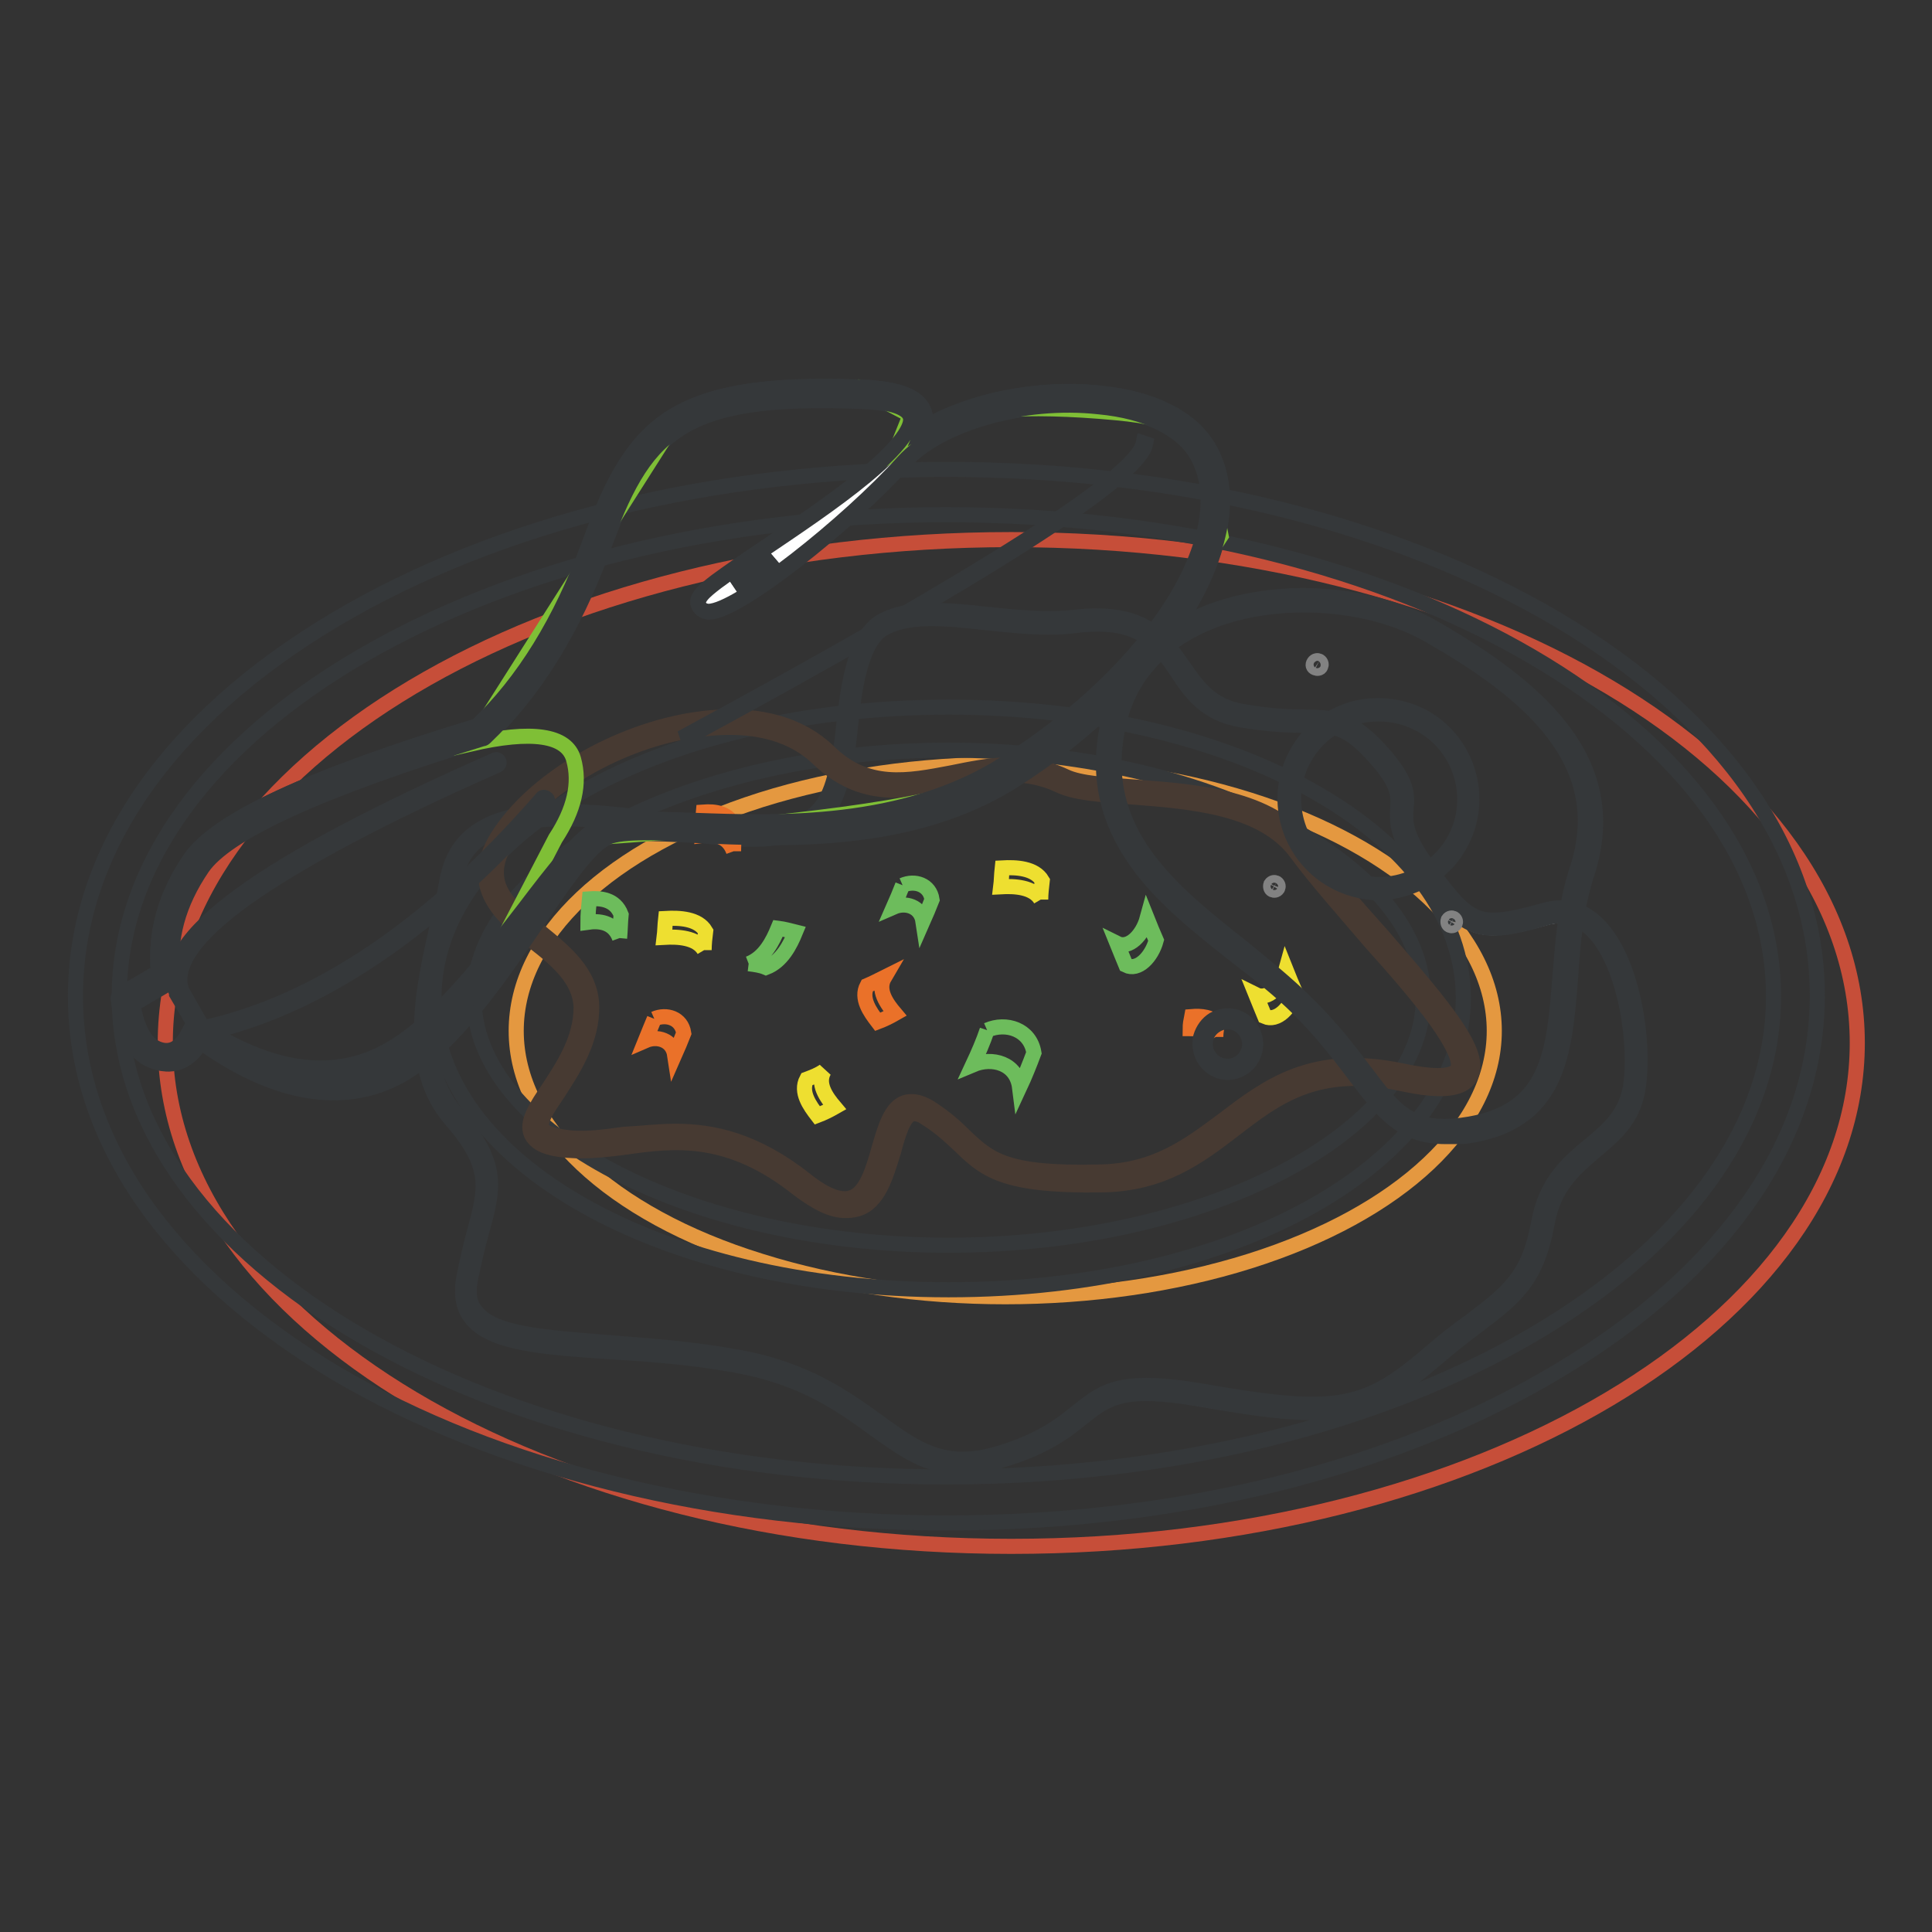 <?xml version="1.0" encoding="utf-8"?>
<!-- Svg Vector Icons : http://www.onlinewebfonts.com/icon -->
<!DOCTYPE svg PUBLIC "-//W3C//DTD SVG 1.1//EN" "http://www.w3.org/Graphics/SVG/1.1/DTD/svg11.dtd">
<svg version="1.1" xmlns="http://www.w3.org/2000/svg" xmlns:xlink="http://www.w3.org/1999/xlink" x="0px" y="0px" viewBox="0 0 256 256" enable-background="new 0 0 256 256" xml:space="preserve">
<rect x="0" y="0" width="256" height="256" fill="#333333" stroke="none"/>
<g> <path stroke-width="2" fill-opacity="0" stroke="#c64e39"  d="M21.9,138.2c0,36.8,50.2,66.7,112.1,66.7c61.9,0,112.1-29.9,112.1-66.7s-50.2-66.7-112.1-66.7 C72,71.5,21.9,101.3,21.9,138.2z"/> <path stroke-width="2" fill-opacity="0" stroke="#35383a"  d="M125.4,201.8c-30.5,0-59.3-7.1-81-19.9C22.2,168.6,10,151,10,132c0-19,12.2-36.7,34.4-49.9 c21.7-12.9,50.4-19.9,81-19.9c30.5,0,59.3,7.1,81,19.9c22.2,13.2,34.4,30.9,34.4,49.8c0,19-12.2,36.6-34.4,49.8 C184.7,194.7,155.9,201.8,125.4,201.8z M125.4,68.2C65,68.2,15.8,96.8,15.8,132s49.2,63.7,109.6,63.7c60.4,0,109.6-28.6,109.6-63.7 S185.9,68.2,125.4,68.2z"/> <path stroke-width="2" fill-opacity="0" stroke="#e49840"  d="M68.4,136.6c0,12.6,12.4,24.3,32.4,30.5c20,6.3,44.8,6.3,64.8,0c20-6.3,32.4-18,32.4-30.5 c0-12.6-12.4-24.3-32.4-30.6s-44.8-6.3-64.8,0C80.7,112.4,68.4,124,68.4,136.6z"/> <path stroke-width="2" fill-opacity="0" stroke="#35383a"  d="M125.7,170.9c-38.2,0-68.2-17-68.2-38.6c0-21.7,29.9-38.6,68.2-38.6c38.2,0,68.2,17,68.2,38.6 C193.8,153.9,163.9,170.9,125.7,170.9z M125.7,99.4c-34.1,0-62.9,15-62.9,32.8s28.8,32.8,62.9,32.8c34.1,0,62.9-15,62.9-32.8 S159.7,99.4,125.7,99.4z"/> <path stroke-width="2" fill-opacity="0" stroke="#ffffff"  d="M164.6,95c-10.7-1.9-6.6-14.3-22.3-12.5c-9.2,1.1-20-3-25.7,0.6c-4,2.6-4.2,12.4-4.8,15.8 c-1.4,8-2.1,14.3-21.3,11c-19.2-3.4-29.3-2.1-30.9,7.2c-1.6,9.2-6.9,22.6,0.5,31.2c7.4,8.5,3.6,11.1,1.7,21.7 c-1.9,10.6,16,7.2,35.7,10.7c19.7,3.5,20.9,17.1,35.2,12.7c14.3-4.4,8.9-11.2,26.2-8.1c17.3,3,21.7,2.7,30.6-4.9 c8.9-7.6,13.2-8.2,14.9-17.9c1.7-9.8,10.6-9.8,12-17.6c1.4-7.8-1.9-26-11.6-23.3c-9.7,2.7-10.5,1.6-16.4-6.4 c-5.9-8,0.6-7.3-5.5-14.4C176.8,93.4,175.4,96.9,164.6,95z"/> <path stroke-width="2" fill-opacity="0" stroke="#35383a"  d="M127.5,194.4c-4.7,0-7.9-2.4-11.7-5.1c-4.4-3.2-9.4-6.8-18.3-8.4c-6-1.1-11.8-1.5-16.9-1.8 c-8.8-0.6-15.6-1.1-18.2-4.5c-1-1.3-1.3-2.9-1-5c0.5-2.6,1-4.7,1.5-6.5c1.5-5.6,2.3-8.5-3.1-14.7c-6.2-7.1-3.7-17.6-1.8-26 c0.5-2,0.9-3.9,1.2-5.6c1.6-9.1,10.7-11.2,31.5-7.6c8.5,1.5,13.8,1.2,16.8-1c2.6-1.9,3.2-5.3,3.9-9.1l0.1-0.5 c0.1-0.6,0.2-1.5,0.3-2.5c0.5-4.5,1.3-11.3,4.7-13.6c3.5-2.2,8.8-1.7,14.3-1.1c3.8,0.4,7.8,0.8,11.5,0.4c9.3-1.1,11.9,2.8,14.5,6.5 c1.9,2.7,3.6,5.3,8,6c3.5,0.6,6,0.7,8,0.7c4.1,0.1,6.3,0.1,10.6,5c3.2,3.7,3.1,5.4,2.9,7.2c-0.1,1.6-0.2,3.3,2.6,7.2 c5.9,8,6.5,8.8,15.8,6.2c2.5-0.7,4.7-0.2,6.7,1.6c5,4.5,6.7,16.2,5.6,22.3c-0.7,3.9-3.1,5.9-5.6,8c-2.7,2.3-5.5,4.6-6.4,9.6 c-1.4,7.6-4.2,9.8-9.4,13.7c-1.6,1.2-3.5,2.7-5.6,4.5c-4.1,3.5-7.6,5.9-12.4,6.6c-4.5,0.7-10,0-18.6-1.5 c-10.3-1.8-12.3-0.1-15.5,2.4c-2.1,1.7-4.8,3.9-10.5,5.6C130.9,194.1,129.1,194.4,127.5,194.4L127.5,194.4z M74.8,108.5 c-9.1,0-13.6,2.7-14.6,8.4c-0.3,1.8-0.7,3.7-1.2,5.7c-2,8.6-4.2,18.3,1.5,25c5.8,6.7,4.9,9.9,3.3,15.7c-0.5,1.8-1,3.9-1.5,6.4 c-0.3,1.7-0.1,3.1,0.8,4.1c2.3,3,9,3.4,17.5,4.1c5.1,0.4,11,0.8,17,1.9c9.2,1.6,14.5,5.5,18.8,8.6c5.1,3.7,8.8,6.4,16.2,4.1 c5.5-1.7,8.1-3.8,10.2-5.5c3.4-2.7,5.6-4.5,16.3-2.7c17.7,3.1,21.6,2.5,30.1-4.8c2.2-1.9,4-3.3,5.7-4.5c5.1-3.9,7.7-5.9,9-13.1 c1-5.4,4-7.9,6.8-10.2c2.4-2,4.6-3.9,5.3-7.4c1-5.7-0.6-17.1-5.3-21.3c-1.7-1.5-3.6-2-5.7-1.4c-4.8,1.4-7.6,1.9-10,0.8 c-2.3-1-4-3.3-7-7.4c-3-4.2-2.9-6.2-2.8-7.9c0.1-1.6,0.2-3.1-2.7-6.4c-3.9-4.5-5.7-4.6-9.8-4.6c-2,0-4.6-0.1-8.2-0.7 c-4.8-0.8-6.8-3.7-8.6-6.5c-2.5-3.6-4.8-7.1-13.5-6c-3.8,0.5-7.8,0-11.8-0.4c-5.4-0.6-10.5-1.1-13.7,0.9c-3,1.9-3.8,8.7-4.2,12.8 c-0.1,1-0.2,1.9-0.3,2.6l-0.1,0.5c-0.7,3.9-1.3,7.6-4.3,9.8c-3.2,2.4-8.8,2.7-17.6,1.2C84.2,109.1,79,108.5,74.8,108.5L74.8,108.5z "/> <path stroke-width="2" fill-opacity="0" stroke="#e2bea8"  d="M67.4,110c-8.7,11.9,10.2,13.7,10.4,23.5c0.2,9.8-12.5,16.5-3.5,18c9,1.5,18.2-5.4,32,5.4 c13.8,10.9,8.8-14.6,16.6-9.5c7.8,5.1,5.5,9.1,23,8.8c17.5-0.3,19.2-17.8,40-13.4c20.8,4.4-2.1-15.3-13.3-30.2 c-7.1-9.6-25.7-6.2-31.8-9c-11.2-5.3-21.7,6.2-31.6-3.4C99.3,90.5,76.1,98,67.4,110z"/> <path stroke-width="2" fill-opacity="0" stroke="#473a32"  d="M112,160.4c-1.8,0-3.8-1-6.3-2.9c-9.2-7.3-16.4-6.4-22.8-5.5c-3,0.4-5.9,0.7-8.8,0.3c-2.1-0.3-3.2-1-3.7-2 c-0.7-1.6,0.6-3.6,2.3-6.1c1.9-2.9,4.3-6.5,4.3-10.7c-0.1-3.7-3.2-6.3-6.3-8.7c-4.4-3.6-9.5-7.7-3.9-15.2 c5.5-7.5,17-13.6,27.4-14.5c6.6-0.6,12,1,15.6,4.5c5.1,5,10.5,3.9,16.3,2.8c4.9-1,9.8-2,15.1,0.5c1.9,0.9,5.3,1.1,9.3,1.4 c8,0.6,17.9,1.3,22.8,7.9c2.8,3.8,6.3,7.8,9.8,11.7c8.4,9.7,13.5,15.7,11.7,18.8c-1,1.7-3.9,2-9,0.9c-11.2-2.4-16.6,1.7-22.3,6.1 c-4.7,3.6-9.5,7.2-17.5,7.3c-13.1,0.2-15.5-2-18.8-5.2c-1.2-1.1-2.5-2.4-4.6-3.7c-0.7-0.5-1.4-0.6-1.8-0.5c-1.1,0.4-1.8,2.7-2.4,5 c-1,3.2-2,6.8-4.8,7.6C112.9,160.4,112.4,160.4,112,160.4z M89.5,149.9c5,0,10.6,1.2,17.2,6.4c2.6,2.1,4.7,2.9,6.1,2.4 c2-0.6,2.9-3.8,3.7-6.6c0.8-2.8,1.6-5.4,3.4-6c0.9-0.3,2-0.1,3.2,0.6c2.2,1.4,3.6,2.7,4.8,3.9c3.2,3,5.3,5,17.7,4.7 c7.5-0.1,11.9-3.5,16.6-7c5.8-4.4,11.7-8.9,23.6-6.4c5.6,1.2,7,0.4,7.3-0.2c0.4-0.6,0.2-2.2-2.6-6.2c-2.2-3.1-5.5-6.9-9-10.8 c-3.4-4-7-8-9.8-11.8c-4.5-6-14-6.7-21.7-7.3c-4.1-0.3-7.6-0.5-9.8-1.6c-4.8-2.2-9.5-1.3-14.1-0.3c-5.9,1.2-11.9,2.4-17.7-3.2 c-2.3-2.2-6.5-4.7-14.3-4c-9.9,0.8-21,6.6-26.2,13.8l-0.6-0.5l0.6,0.5c-4.6,6.4-1,9.3,3.6,13.1c3.3,2.7,6.8,5.5,6.9,9.9 c0.1,4.6-2.5,8.5-4.5,11.6c-1.3,1.9-2.5,3.7-2.1,4.6c0.2,0.3,0.7,0.8,2.5,1.1c2.7,0.5,5.5,0.1,8.4-0.3 C84.9,150.2,87.1,149.9,89.5,149.9L89.5,149.9z"/> <path stroke-width="2" fill-opacity="0" stroke="#6dbc5c"  d="M82.1,124.3c-0.8-2.2-2.8-2.3-4.2-2.1c0-1,0.1-2.1,0.2-3.1c1.4-0.1,3.4,0,4.2,2.1 C82.2,122.2,82.2,123.2,82.1,124.3"/> <path stroke-width="2" fill-opacity="0" stroke="#eedf30"  d="M93.3,125.9c-1-1.7-3.5-1.8-5.3-1.7c0.1-0.8,0.1-1.6,0.2-2.5c1.8-0.1,4.3,0,5.3,1.7 C93.4,124.2,93.3,125.1,93.3,125.9"/> <path stroke-width="2" fill-opacity="0" stroke="#ea7129"  d="M97.2,112.8c-0.8-2.2-2.8-2.3-4.2-2.1c0-1,0.1-2.1,0.2-3.1c1.4-0.1,3.4,0,4.2,2.1 C97.3,110.7,97.2,111.8,97.2,112.8"/> <path stroke-width="2" fill-opacity="0" stroke="#eedf30"  d="M137.9,119.2c-1-1.7-3.5-1.8-5.3-1.7c0.1-0.8,0.1-1.6,0.2-2.5c1.8-0.1,4.3,0,5.3,1.7 C138,117.6,137.9,118.4,137.9,119.2"/> <path stroke-width="2" fill-opacity="0" stroke="#ea7129"  d="M161.1,137.4c-0.7-1.1-2.3-1.1-3.4-1.1c0-0.5,0.1-1.1,0.2-1.6c1.2-0.1,2.8,0,3.4,1.1 C161.2,136.3,161.1,136.8,161.1,137.4"/> <path stroke-width="2" fill-opacity="0" stroke="#6dbc5c"  d="M130.8,136.5c2.5-1.1,5.7-0.1,6.2,3c-0.6,1.6-1.2,3.1-1.9,4.6c-0.4-3.2-3.6-4.1-6.2-3 C129.6,139.6,130.3,138,130.8,136.5 M119.6,117.3c1.6-0.7,3.6-0.1,3.9,1.9c-0.4,1-0.8,2-1.2,2.9c-0.3-2-2.3-2.6-3.9-1.9 C118.8,119.3,119.2,118.3,119.6,117.3"/> <path stroke-width="2" fill-opacity="0" stroke="#ea7129"  d="M86.7,135c1.6-0.7,3.6-0.1,3.9,1.9c-0.4,1-0.8,2-1.2,2.9c-0.3-2-2.3-2.6-3.9-1.9 C85.9,136.9,86.3,136,86.7,135"/> <path stroke-width="2" fill-opacity="0" stroke="#6dbc5c"  d="M99.2,127.7c2.1-0.8,3.2-3,3.9-4.7c0.8,0.1,1.5,0.3,2.3,0.5c-0.7,1.7-1.8,3.9-3.9,4.7 C100.8,127.9,100,127.8,99.2,127.7"/> <path stroke-width="2" fill-opacity="0" stroke="#eedf30"  d="M109.2,141.9c-1,1.7,0.3,3.5,1.4,4.8c-0.7,0.4-1.5,0.8-2.3,1.1c-1-1.3-2.3-3.1-1.4-4.8 C107.7,142.7,108.5,142.4,109.2,141.9z"/> <path stroke-width="2" fill-opacity="0" stroke="#ea7129"  d="M117.2,129.5c-1,1.7,0.3,3.5,1.4,4.8c-0.7,0.4-1.5,0.8-2.3,1.1c-1-1.3-2.3-3.1-1.4-4.8 C115.6,130.3,116.4,129.9,117.2,129.5z"/> <path stroke-width="2" fill-opacity="0" stroke="#6dbc5c"  d="M149.2,127.9c-0.4-1-0.8-1.9-1.2-2.9c1.6,0.8,3.4-1.1,4-3.3c0.4,1,0.8,2,1.2,2.9 C152.6,126.8,150.8,128.7,149.2,127.9z"/> <path stroke-width="2" fill-opacity="0" stroke="#eedf30"  d="M167.6,134.7c-0.4-1-0.8-1.9-1.2-2.9c1.6,0.8,3.4-1.1,4-3.3c0.4,1,0.8,2,1.2,2.9 C171,133.6,169.2,135.4,167.6,134.7z"/> <path stroke-width="2" fill-opacity="0" stroke="#fdfce7"  d="M172.5,133.2c10.6,10.4,10.5,17.9,21.2,16.6c17.6-2.2,11-19.6,15.8-34.4c4.8-14.8-7-24.2-20-31.7 c-12.9-7.5-38.6-5.8-42.3,12.8C143.6,115,162.1,122.9,172.5,133.2z"/> <path stroke-width="2" fill-opacity="0" stroke="#35383a"  d="M191.5,150.6c-5.8,0-8.3-3.3-11.8-7.9c-1.9-2.5-4.2-5.6-7.6-9c-2.4-2.4-5.3-4.7-8.3-7 c-4.8-3.8-9.8-7.7-13.2-12.5c-3.9-5.5-5.2-11.3-3.9-17.8c1.3-6.6,5.5-11.7,12.1-14.7c9.3-4.2,22.4-3.6,31.2,1.5 c12.8,7.4,25.3,17.1,20.3,32.5c-1.5,4.6-1.9,9.3-2.2,14c-0.8,9.9-1.5,19.3-14.2,20.9C193,150.6,192.3,150.6,191.5,150.6 L191.5,150.6z M173,132.8c3.5,3.4,5.9,6.6,7.8,9.1c3.9,5.2,6.1,8.1,12.9,7.2c11.6-1.5,12.2-9.5,13-19.7c0.4-4.7,0.7-9.5,2.3-14.3 c2.1-6.5,1.1-12.4-3.2-18c-4.2-5.5-11-9.8-16.4-12.9c-8.3-4.8-21.2-5.4-30-1.4c-6.2,2.8-10.1,7.5-11.3,13.7 c-2.8,13.8,7.1,21.6,16.6,29.1C167.6,128,170.5,130.3,173,132.8L173,132.8z"/> <path stroke-width="2" fill-opacity="0" stroke="#828282"  d="M192.1,122.6c0.2,0.1,0.5,0.1,0.7-0.2c0.1-0.2,0.1-0.5-0.2-0.7l0,0c-0.2-0.1-0.5-0.1-0.7,0.2 C191.8,122.2,191.9,122.5,192.1,122.6z"/> <path stroke-width="2" fill-opacity="0" stroke="#828282"  d="M168.6,117.9c0.2,0.1,0.5,0.1,0.7-0.2c0.1-0.2,0.1-0.5-0.2-0.7l0,0c-0.2-0.1-0.5-0.1-0.7,0.2 C168.3,117.5,168.4,117.8,168.6,117.9L168.6,117.9z"/> <path stroke-width="2" fill-opacity="0" stroke="#828282"  d="M174.3,88.5c0.2,0.1,0.6,0.1,0.7-0.2c0.1-0.2,0.1-0.5-0.2-0.7l0,0c-0.2-0.1-0.5-0.1-0.7,0.2 C173.9,88.1,174,88.4,174.3,88.5z"/> <path stroke-width="2" fill-opacity="0" stroke="#f5c720"  d="M176.8,116.1c5.6,3.5,12.9,1.8,16.3-3.8s1.8-12.8-3.8-16.3c-0.2-0.1-0.5-0.3-0.7-0.4 c-5.7-3.3-12.9-1.3-16.2,4.3C169.2,105.6,171.1,112.9,176.8,116.1L176.8,116.1z"/> <path stroke-width="2" fill-opacity="0" stroke="#35383a"  d="M182.7,118.3c-2.1,0-4.3-0.6-6.2-1.7c-5.9-3.4-8-11-4.6-16.9c1.6-2.9,4.3-4.9,7.5-5.8 c3.2-0.8,6.5-0.4,9.4,1.2c5.9,3.4,8,11,4.6,16.9c-1.6,2.9-4.3,4.9-7.5,5.8C184.9,118.1,183.8,118.3,182.7,118.3L182.7,118.3z  M182.7,94.6c-1,0-2,0.1-2.9,0.4c-2.9,0.8-5.4,2.7-6.9,5.3c-3.1,5.4-1.2,12.3,4.2,15.4c2.6,1.5,5.7,1.9,8.6,1.1s5.4-2.7,6.9-5.3 c3.1-5.4,1.2-12.3-4.2-15.4C186.6,95.1,184.7,94.6,182.7,94.6L182.7,94.6z"/> <path stroke-width="2" fill-opacity="0" stroke="#fdfce7"  d="M164.4,141.3c1.6-0.9,2.1-3,1.2-4.6c-0.9-1.6-3-2.1-4.6-1.2c0,0,0,0,0,0c-1.6,0.9-2.1,3-1.2,4.6 C160.7,141.6,162.8,142.2,164.4,141.3C164.4,141.3,164.4,141.3,164.4,141.3z"/> <path stroke-width="2" fill-opacity="0" stroke="#35383a"  d="M162.7,142.1c-1.3,0-2.5-0.7-3.2-1.9c-0.5-0.9-0.6-1.9-0.4-2.8c0.3-1,0.9-1.8,1.7-2.3 c0.9-0.5,1.9-0.6,2.8-0.4c1,0.3,1.8,0.9,2.3,1.8c1,1.8,0.4,4.1-1.4,5.1C164,141.9,163.3,142.1,162.7,142.1L162.7,142.1z  M162.7,135.4c-0.5,0-1,0.1-1.5,0.4c-0.7,0.4-1.2,1-1.4,1.8c-0.2,0.8-0.1,1.6,0.3,2.2c0.8,1.4,2.6,1.9,4,1.1c1.4-0.8,1.9-2.6,1.1-4 c-0.4-0.7-1-1.2-1.8-1.4C163.2,135.4,163,135.4,162.7,135.4L162.7,135.4z"/> <path stroke-width="2" fill-opacity="0" stroke="#ffffff"  d="M114.2,52.2c-25.4-1-29.6,5-35.3,20.4C75.1,82.8,70.1,91,63.7,97c-21.8,6.7-34.4,12.4-37.7,17.3 c-3.3,4.9-4.7,9.9-4,15l-5.4,3.1c0.6,4.2,2,6.7,4.3,7.4c2.3,0.7,4.1-0.3,5.4-3.1c10.3,7.5,19.2,9.1,26.8,4.7 c11.3-6.5,20.9-27.8,26.7-31.2c5.8-3.4,33.9,5.1,54.2-7.8c20.3-12.9,31.5-32.2,25.5-42.7c-6-10.5-32-8.6-40.4,0.7 c-8.4,9.3-24.4,21.3-25.6,19.2C92.3,77.7,139.5,53.2,114.2,52.2z"/> <path stroke-width="2" fill-opacity="0" stroke="#35383a"  d="M44.2,144.8c-5.4,0-11.3-2.2-17.6-6.7c-1.8,3.1-4.2,3.2-6,2.6c-2.7-0.8-4.3-3.6-4.9-8.2 c-0.1-0.4,0.1-0.7,0.5-0.9l4.8-2.8c-0.5-5.1,0.9-10.2,4.2-15c3.5-5.1,15.9-10.9,38-17.6c6.2-5.9,11.1-13.9,14.8-23.9 c2.6-7.1,5.2-13.2,10.6-16.8c5.2-3.4,12.8-4.7,25.6-4.2c5,0.2,7.7,1.3,8.3,3.4c0.2,0.6,0.2,1.3-0.1,2c6-3.6,15.1-5.5,23.4-4.6 c7,0.7,12.1,3.3,14.4,7.3c3.1,5.4,2.1,13-2.9,21.4c-4.9,8.3-13,16.3-22.9,22.6c-13.7,8.7-30.9,7.8-42.3,7.3 c-5.5-0.3-10.2-0.5-12,0.5c-2.3,1.3-5.5,6-8.9,11c-5,7.3-11.1,16.3-17.9,20.2C50.5,144,47.5,144.8,44.2,144.8L44.2,144.8z  M26.2,135.8c0.2,0,0.4,0.1,0.6,0.2c9.9,7.2,18.6,8.8,25.7,4.7c6.4-3.7,12.4-12.5,17.3-19.6c3.7-5.4,6.8-10,9.5-11.5 c2.2-1.3,6.7-1.1,13-0.8c11.2,0.5,28,1.4,41.2-7c19.5-12.3,31-31.3,25.2-41.4c-2-3.5-6.6-5.8-13-6.4c-10-1.1-21.2,2.1-25.9,7.3 c-7.4,8.2-22,19.8-25.8,19.8h-0.2c-0.5-0.1-0.9-0.3-1.1-0.7c-0.6-1,0.6-2,2.3-3.3c1.5-1.1,3.5-2.5,5.9-4.1 c4.3-2.9,9.7-6.5,13.8-9.9c5.8-4.8,6.3-7,6-7.8c-0.2-0.7-1.3-1.9-6.5-2.1c-24.5-1-28.7,4.3-34.4,19.8c-3.8,10.3-9,18.7-15.4,24.8 c-0.1,0.1-0.2,0.2-0.4,0.2c-21.5,6.6-34,12.3-37.2,17c-3.2,4.7-4.5,9.5-3.9,14.4c0.1,0.4-0.1,0.7-0.5,0.9l-4.8,2.8 c0.6,3.4,1.8,5.4,3.5,6c1.1,0.4,2.8,0.5,4.2-2.6c0.1-0.3,0.3-0.5,0.6-0.5C26.1,135.8,26.1,135.8,26.2,135.8L26.2,135.8z M102.6,74 c-0.2,0.2-0.5,0.3-0.7,0.5c-1.6,1.1-3.3,2.2-4.7,3.2C98.6,76.8,100.4,75.6,102.6,74z"/> <path stroke-width="2" fill-opacity="0" stroke="#7fbf36"  d="M90,55L62.3,98.6c8.2-1.9,12.8-1.2,13.7,2c0.9,3.2,0.1,6.7-2.4,10.5l-7.8,15l12.7-15.1 c27-1.8,44.2-4.1,51.5-7c7.3-2.9,15.6-10.4,24.8-22.5l7-10.5l-1.9-9.9c0.6-3.4-3.4-5.6-11.9-6.4c-12.8-1.2-19.9-0.2-21.8,0.9 c-1.2,0.7-3.8,2.2-7.6,4.4l2-5l-7-3.7l-9.5,1.4L90,55z"/> <path stroke-width="2" fill-opacity="0" stroke="#35383a"  d="M42.5,143.3c-5,0-10.3-1.8-15.9-5.3c-1.8,3.2-4.2,3.2-6,2.7c-2.7-0.8-4.3-3.6-4.9-8.2 c-0.1-0.4,0.1-0.7,0.5-0.9l4.8-2.8c-0.5-5.1,0.9-10.2,4.2-15c3.5-5.1,15.9-10.9,38-17.6c6.2-5.9,11.1-13.9,14.8-23.9 c2.6-7.1,5.2-13.2,10.6-16.8c5.2-3.4,12.8-4.7,25.6-4.2c5,0.2,7.7,1.3,8.3,3.4c0.2,0.6,0.2,1.3-0.1,2c6-3.6,15.1-5.5,23.4-4.6 c7,0.7,12.1,3.3,14.4,7.3c6.4,11-5.1,30.1-26.1,43.4c-13.9,8.8-30.9,8.1-42.2,7.7c-5.4-0.2-10-0.4-11.7,0.6 c-2.3,1.3-5.5,5.5-9.2,10.4c-5.2,6.8-11.6,15.2-18.3,19.1C49.4,142.4,46,143.3,42.5,143.3z M26.2,135.8c0.2,0,0.3,0.1,0.5,0.2 c9.4,6.1,17.8,7.2,25,3c6.4-3.7,12.7-12,17.8-18.6c3.8-5,7.1-9.3,9.8-10.8c2.2-1.3,6.6-1.1,12.7-0.9c11.1,0.4,27.7,1,41.1-7.5 c9.8-6.2,17.8-13.9,22.6-21.7c4.6-7.6,5.6-14.4,2.9-19.2c-2-3.5-6.6-5.8-13-6.4c-10-1.1-21.2,2.1-25.9,7.3 c-7.4,8.2-22,19.8-25.8,19.8h-0.2c-0.5-0.1-0.9-0.3-1.1-0.7c-0.6-1,0.6-2,2.3-3.3c1.5-1.1,3.5-2.5,5.9-4.1 c4.3-2.9,9.7-6.5,13.8-9.9c5.8-4.8,6.3-7,6-7.8c-0.2-0.7-1.3-1.9-6.5-2.1c-24.5-1-28.7,4.3-34.4,19.8c-3.8,10.3-9,18.7-15.4,24.8 c-0.1,0.1-0.2,0.2-0.4,0.2c-21.5,6.6-34,12.3-37.2,17c-3.2,4.7-4.5,9.5-3.9,14.4c0.1,0.4-0.1,0.7-0.5,0.9l-4.8,2.8 c0.6,3.4,1.8,5.4,3.5,6c1.1,0.4,2.8,0.5,4.2-2.6c0.1-0.2,0.3-0.4,0.6-0.5C26,135.8,26.1,135.8,26.2,135.8L26.2,135.8z M102.6,74 c-0.2,0.2-0.5,0.3-0.7,0.5c-1.6,1.1-3.3,2.2-4.7,3.2C98.6,76.8,100.4,75.6,102.6,74z"/> <path stroke-width="2" fill-opacity="0" stroke="#35383a"  d="M91.1,97.7L91,97.4c39.3-21.3,59.7-34.3,60.5-38.7l0.3,0.1C150.9,63.3,131,76,91.1,97.7z"/> <path stroke-width="2" fill-opacity="0" stroke="#35383a"  d="M26.7,137c-0.1,0-0.3-0.1-0.3-0.2l-3-5.1c0,0,0,0,0-0.1c-2.8-7.1,11.1-17.2,42.2-30.9 c0.2-0.1,0.4,0,0.5,0.2c0.1,0.2,0,0.4-0.2,0.5c-15.2,6.7-26.4,12.7-33.4,17.7c-6.8,4.9-9.6,9-8.4,12.2l2.8,4.9 c15.1-3.3,30.2-13.5,44.9-30.4c0.1-0.2,0.4-0.2,0.6,0c0.2,0.1,0.2,0.4,0,0.6C57.4,123.3,42.1,133.7,26.7,137 C26.7,137,26.7,137,26.7,137L26.7,137z"/></g>
</svg>